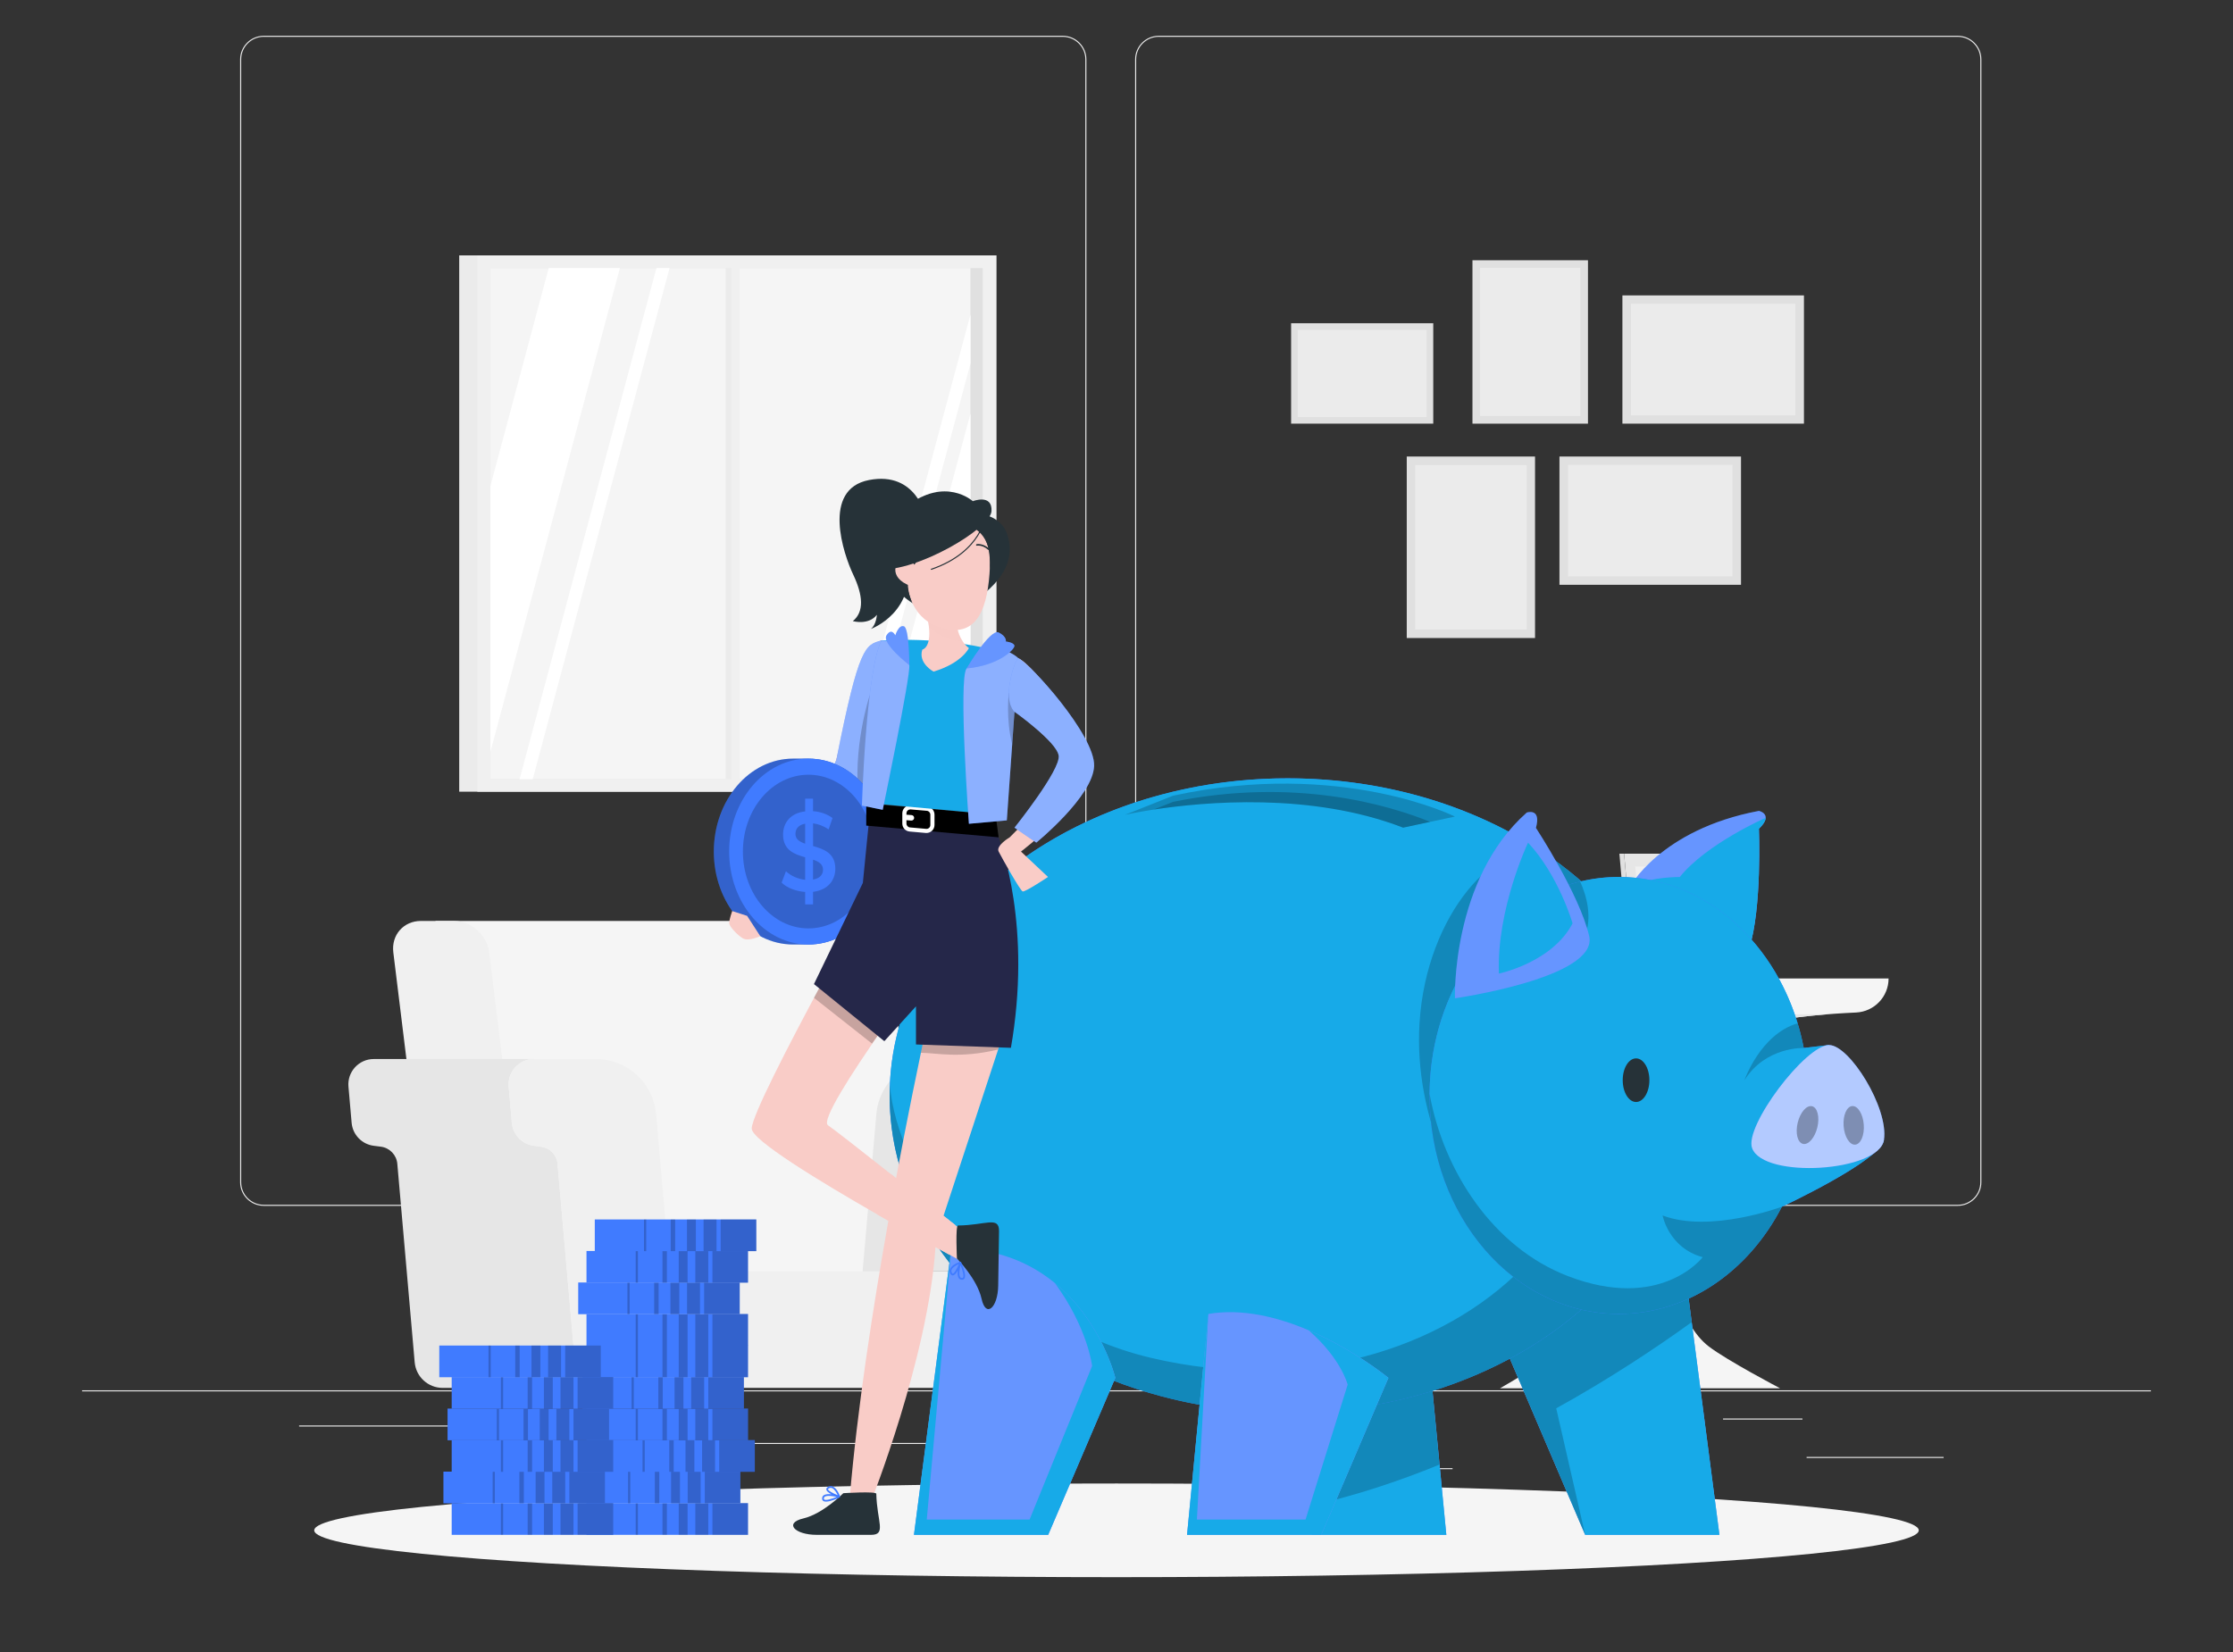 <?xml version="1.0" encoding="UTF-8"?> <!-- Generator: Adobe Illustrator 19.0.0, SVG Export Plug-In . SVG Version: 6.00 Build 0) --> <svg xmlns="http://www.w3.org/2000/svg" xmlns:xlink="http://www.w3.org/1999/xlink" version="1.1" x="0px" y="0px" viewBox="0 0 1000 740" style="enable-background:new 0 0 1000 740;" xml:space="preserve"><rect x="0" y="0" width="1000" height="740" fill="#333333" stroke="none"/> <g id="Background_Complete"> <g> <rect x="36.75" y="622.79" style="fill:#EBEBEB;" width="926.51" height="0.46"></rect> <rect x="809.04" y="652.62" style="fill:#EBEBEB;" width="61.38" height="0.46"></rect> <rect x="634.39" y="657.65" style="fill:#EBEBEB;" width="16.11" height="0.46"></rect> <rect x="771.63" y="635.41" style="fill:#EBEBEB;" width="35.56" height="0.46"></rect> <rect x="133.95" y="638.53" style="fill:#EBEBEB;" width="80.04" height="0.46"></rect> <rect x="230.49" y="638.53" style="fill:#EBEBEB;" width="11.74" height="0.46"></rect> <rect x="280.36" y="646.35" style="fill:#EBEBEB;" width="173.58" height="0.46"></rect> <path style="fill:#EBEBEB;" d="M475.94,540.15H118.12c-5.83,0-10.58-4.74-10.58-10.58V26.61c0-5.83,4.74-10.58,10.58-10.58h357.82 c5.83,0,10.58,4.74,10.58,10.58v502.97C486.51,535.41,481.77,540.15,475.94,540.15z M118.12,16.49c-5.58,0-10.11,4.54-10.11,10.11 v502.97c0,5.58,4.54,10.11,10.11,10.11h357.82c5.58,0,10.11-4.54,10.11-10.11V26.61c0-5.58-4.54-10.11-10.11-10.11H118.12z"></path> <path style="fill:#EBEBEB;" d="M876.74,540.15H518.92c-5.83,0-10.58-4.74-10.58-10.58V26.61c0-5.83,4.74-10.58,10.58-10.58h357.82 c5.83,0,10.58,4.74,10.58,10.58v502.97C887.32,535.41,882.57,540.15,876.74,540.15z M518.92,16.49c-5.58,0-10.11,4.54-10.11,10.11 v502.97c0,5.58,4.54,10.11,10.11,10.11h357.82c5.58,0,10.11-4.54,10.11-10.11V26.61c0-5.58-4.54-10.11-10.11-10.11H518.92z"></path> </g> <g> <g> <rect x="205.65" y="114.4" style="fill:#EBEBEB;" width="232.49" height="240.23"></rect> <rect x="213.77" y="114.4" style="fill:#F0F0F0;" width="232.49" height="240.23"></rect> <rect x="219.63" y="120.09" style="fill:#E0E0E0;" width="220.47" height="228.95"></rect> <rect x="219.63" y="120.09" style="fill:#F5F5F5;" width="214.96" height="228.95"></rect> <rect x="324.97" y="120.09" style="fill:#EBEBEB;" width="4.36" height="228.95"></rect> <polygon style="fill:#FFFFFF;" points="299.84,120.09 238.57,349.04 232.69,349.04 293.96,120.09 "></polygon> <rect x="327.47" y="116.56" style="fill:#F0F0F0;" width="3.74" height="236.87"></rect> <polygon style="fill:#FFFFFF;" points="277.6,120.09 219.63,336.76 219.63,217.66 245.73,120.09 "></polygon> <polygon style="fill:#FFFFFF;" points="434.6,140.87 434.6,162.84 384.76,349.04 378.88,349.04 "></polygon> <polygon style="fill:#FFFFFF;" points="434.6,185.24 434.6,304.34 422.64,349.04 390.77,349.04 "></polygon> </g> <g> <g> <path style="fill:#F5F5F5;" d="M623.14,438.3L623.14,438.3h222.62l0,0c0,8.17-6.43,14.88-14.6,15.25 c-23.92,1.08-60.73,4.86-72.4,18.1c-21.76,24.68-19.65,111.36,6.41,131.43c8.17,6.29,31.99,18.79,31.99,18.79H671.74 c0,0,22.26-12.75,29.99-18.79c25.91-20.24,26.67-106.87,4.81-131.43c-11.22-12.6-45.71-16.67-68.86-17.96 C629.52,453.24,623.14,446.48,623.14,438.3z"></path> <path style="fill:#E6E6E6;" d="M818.19,454.36c-22.61,1.81-49.71,6.28-59.42,17.29c-2.87,3.26-5.32,7.62-7.36,12.75h-37.39 c-2.1-5.13-4.58-9.5-7.48-12.75c-9.75-10.95-37.07-15.46-59.25-17.29H818.19z"></path> </g> <g> <polygon style="fill:#EBEBEB;" points="717.97,438.41 721,403.81 677.12,403.81 674.09,438.41 "></polygon> <polygon style="fill:#E0E0E0;" points="717.97,438.41 721,403.81 723.37,403.81 720.34,438.41 "></polygon> <polygon style="fill:#F0F0F0;" points="713.81,434.88 716.22,407.33 681.28,407.33 678.87,434.88 "></polygon> <polygon style="fill:#FAFAFA;" points="711.13,432.61 713.14,409.6 683.96,409.6 681.95,432.61 "></polygon> </g> <g> <g> <polygon style="fill:#E6E6E6;" points="732.21,438.3 776.29,438.3 771.4,382.4 727.32,382.4 "></polygon> <polygon style="fill:#E0E0E0;" points="732.21,438.3 730.1,438.3 725.21,382.4 727.32,382.4 "></polygon> <polygon style="fill:#F0F0F0;" points="736.21,432.6 771.3,432.6 767.41,388.1 732.31,388.1 "></polygon> <polygon style="fill:#FAFAFA;" points="738.77,428.94 768.09,428.94 764.84,391.76 735.52,391.76 "></polygon> </g> <path style="fill:#EBEBEB;" d="M753.58,408.49L753.58,408.49c-1.99,1.99-5.22,1.99-7.21,0l0,0c-1.99-1.99-1.99-5.22,0-7.21l0,0 c1.99-1.99,5.22-1.99,7.21,0l0,0C755.57,403.27,755.57,406.49,753.58,408.49z"></path> <path style="fill:#F0F0F0;" d="M751.42,414.73L751.42,414.73c1.46-1.46,3.82-1.46,5.28,0l0,0c2.35,2.35,0.69,6.37-2.64,6.37l0,0 C750.74,421.11,749.07,417.09,751.42,414.73z"></path> </g> </g> <g> <path style="fill:#F5F5F5;" d="M377.82,610.45h42.94l-22.57-183.83c-0.96-7.78-8.04-14.09-15.82-14.09h-14.75H195.02 l27.46,197.92H377.82z"></path> <path style="fill:#F0F0F0;" d="M241.65,610.45h-42.94l-22.57-183.83c-0.96-7.78,4.58-14.09,12.36-14.09h14.75 c7.78,0,14.86,6.31,15.82,14.09L241.65,610.45z"></path> <g> <path style="fill:#E6E6E6;" d="M257.46,610.23l-7.78-88.91c-0.35-3.97-3.42-7.16-7.37-7.67l-3.2-0.41 c-5.31-0.68-9.42-4.96-9.89-10.29l-1.42-16.21c-0.58-6.64,4.66-12.36,11.33-12.36h-71.75c-6.67,0-11.91,5.72-11.33,12.36 l1.42,16.21c0.47,5.33,4.58,9.61,9.89,10.29l3.2,0.41c3.95,0.5,7.02,3.7,7.37,7.67l7.78,88.91c0.57,6.48,6,11.46,12.5,11.46 h71.76C263.46,621.69,258.03,616.71,257.46,610.23z"></path> </g> <path style="fill:#E6E6E6;" d="M454.93,499.06c1.22-13.96,12.91-24.68,26.93-24.68h-34.72h-27.75 c-14.02,0-25.71,10.71-26.93,24.68l-6.17,70.48h62.47L454.93,499.06z"></path> <path style="fill:#F0F0F0;" d="M509.61,474.38h-27.75c-14.02,0-25.71,10.71-26.93,24.68l-6.17,70.48H299.98l-6.17-70.48 c-1.22-13.96-12.91-24.68-26.93-24.68h-27.75c-6.67,0-11.91,5.72-11.33,12.36l1.42,16.21c0.47,5.33,4.58,9.61,9.89,10.29 l3.2,0.41c3.95,0.5,7.02,3.7,7.37,7.67l7.78,88.91c0.57,6.48,6,11.46,12.5,11.46h208.81c6.51,0,11.94-4.97,12.5-11.46l7.78-88.91 c0.35-3.97,3.42-7.16,7.37-7.67l3.2-0.41c5.3-0.68,9.42-4.96,9.89-10.29l1.42-16.21C521.51,480.1,516.28,474.38,509.61,474.38z"></path> </g> <g> <g> <rect x="726.56" y="132.32" style="fill:#E0E0E0;" width="81.3" height="57.45"></rect> <rect x="730.39" y="136.07" style="fill:#EBEBEB;" width="73.65" height="49.96"></rect> </g> <g> <rect x="698.37" y="204.5" style="fill:#E0E0E0;" width="81.3" height="57.45"></rect> <rect x="702.19" y="208.25" style="fill:#EBEBEB;" width="73.65" height="49.96"></rect> </g> <g> <rect x="659.41" y="116.58" style="fill:#E0E0E0;" width="51.73" height="73.2"></rect> <rect x="662.78" y="120.02" style="fill:#EBEBEB;" width="44.98" height="66.32"></rect> </g> <g> <rect x="629.98" y="204.5" style="fill:#E0E0E0;" width="57.45" height="81.3"></rect> <rect x="633.73" y="208.32" style="fill:#EBEBEB;" width="49.96" height="73.65"></rect> </g> <g> <rect x="578.19" y="144.79" style="fill:#E0E0E0;" width="63.66" height="44.98"></rect> <rect x="581.19" y="147.73" style="fill:#EBEBEB;" width="57.67" height="39.12"></rect> </g> </g> </g> </g> <g id="Background_Simple" style="display:none;"> <g style="display:inline;"> <path style="fill:#407BFF;" d="M354.56,221.63c27.92-59.45,127.06-51.06,165.32-9.26c38.26,41.81,50.7,68.6,85.21,52.98 c34.51-15.62,78.52-11.44,81.04,38.16s-37.91,108.26-102.09,125.61c-64.18,17.35-64.16,78.76-149.1,66.37 c-46.31-6.76-47.37-56.86-40.83-98.3S322.18,290.57,354.56,221.63z"></path> <path style="opacity:0.9;fill:#FFFFFF;" d="M354.56,221.63c27.92-59.45,127.06-51.06,165.32-9.26 c38.26,41.81,50.7,68.6,85.21,52.98c34.51-15.62,78.52-11.44,81.04,38.16s-37.91,108.26-102.09,125.61 c-64.18,17.35-64.16,78.76-149.1,66.37c-46.31-6.76-47.37-56.86-40.83-98.3S322.18,290.57,354.56,221.63z"></path> </g> </g> <g id="Shadow_1_"> <ellipse id="_x3C_Path_x3E__359_" style="fill:#F5F5F5;" cx="500" cy="685.5" rx="359.28" ry="20.98"></ellipse> </g> <g id="Coins"> <g> <g> <rect x="262.65" y="673.32" style="fill:#407BFF;" width="72.33" height="14.2"></rect> <rect x="319.04" y="673.32" style="opacity:0.2;" width="15.94" height="14.2"></rect> <rect x="311.38" y="673.32" style="opacity:0.2;" width="5.81" height="14.2"></rect> <rect x="303.95" y="673.32" style="opacity:0.2;" width="3.97" height="14.2"></rect> <rect x="296.67" y="673.32" style="opacity:0.2;" width="1.99" height="14.2"></rect> <rect x="284.69" y="673.32" style="opacity:0.2;" width="0.99" height="14.2"></rect> </g> <g> <rect x="259.23" y="659.2" style="fill:#407BFF;" width="72.33" height="14.2"></rect> <rect x="315.62" y="659.2" style="opacity:0.2;" width="15.94" height="14.2"></rect> <rect x="307.96" y="659.2" style="opacity:0.2;" width="5.81" height="14.2"></rect> <rect x="300.53" y="659.2" style="opacity:0.2;" width="3.97" height="14.2"></rect> <rect x="293.25" y="659.2" style="opacity:0.2;" width="1.99" height="14.2"></rect> <rect x="281.27" y="659.2" style="opacity:0.2;" width="0.99" height="14.2"></rect> </g> <g> <rect x="265.7" y="645.08" style="fill:#407BFF;" width="72.33" height="14.2"></rect> <rect x="322.08" y="645.08" style="opacity:0.2;" width="15.94" height="14.2"></rect> <rect x="314.42" y="645.08" style="opacity:0.2;" width="5.81" height="14.2"></rect> <rect x="306.99" y="645.08" style="opacity:0.2;" width="3.97" height="14.2"></rect> <rect x="299.71" y="645.08" style="opacity:0.2;" width="1.99" height="14.2"></rect> <rect x="287.74" y="645.08" style="opacity:0.2;" width="0.99" height="14.2"></rect> </g> <g> <rect x="262.65" y="630.96" style="fill:#407BFF;" width="72.33" height="14.2"></rect> <rect x="319.04" y="630.96" style="opacity:0.2;" width="15.94" height="14.2"></rect> <rect x="311.38" y="630.96" style="opacity:0.2;" width="5.81" height="14.2"></rect> <rect x="303.95" y="630.96" style="opacity:0.2;" width="3.97" height="14.2"></rect> <rect x="296.67" y="630.96" style="opacity:0.2;" width="1.99" height="14.2"></rect> <rect x="284.69" y="630.96" style="opacity:0.2;" width="0.99" height="14.2"></rect> </g> <g> <rect x="260.8" y="616.84" style="fill:#407BFF;" width="72.33" height="14.2"></rect> <rect x="317.19" y="616.84" style="opacity:0.2;" width="15.94" height="14.2"></rect> <rect x="309.53" y="616.84" style="opacity:0.2;" width="5.81" height="14.2"></rect> <rect x="302.09" y="616.84" style="opacity:0.2;" width="3.97" height="14.2"></rect> <rect x="294.82" y="616.84" style="opacity:0.2;" width="1.99" height="14.2"></rect> <rect x="282.84" y="616.84" style="opacity:0.2;" width="0.99" height="14.2"></rect> </g> <g> <rect x="262.65" y="602.72" style="fill:#407BFF;" width="72.33" height="14.2"></rect> <rect x="319.04" y="602.72" style="opacity:0.2;" width="15.94" height="14.2"></rect> <rect x="311.38" y="602.72" style="opacity:0.2;" width="5.81" height="14.2"></rect> <rect x="303.95" y="602.72" style="opacity:0.2;" width="3.97" height="14.2"></rect> <rect x="296.67" y="602.72" style="opacity:0.2;" width="1.99" height="14.2"></rect> <rect x="284.69" y="602.72" style="opacity:0.2;" width="0.99" height="14.2"></rect> </g> <g> <rect x="262.65" y="588.6" style="fill:#407BFF;" width="72.33" height="14.2"></rect> <rect x="319.04" y="588.6" style="opacity:0.2;" width="15.94" height="14.2"></rect> <rect x="311.38" y="588.6" style="opacity:0.2;" width="5.81" height="14.2"></rect> <rect x="303.95" y="588.6" style="opacity:0.2;" width="3.97" height="14.2"></rect> <rect x="296.67" y="588.6" style="opacity:0.2;" width="1.99" height="14.2"></rect> <rect x="284.69" y="588.6" style="opacity:0.2;" width="0.99" height="14.2"></rect> </g> <g> <rect x="258.94" y="574.48" style="fill:#407BFF;" width="72.33" height="14.2"></rect> <rect x="315.33" y="574.48" style="opacity:0.2;" width="15.94" height="14.2"></rect> <rect x="307.67" y="574.48" style="opacity:0.2;" width="5.81" height="14.2"></rect> <rect x="300.24" y="574.48" style="opacity:0.2;" width="3.97" height="14.2"></rect> <rect x="292.96" y="574.48" style="opacity:0.2;" width="1.99" height="14.2"></rect> <rect x="280.98" y="574.48" style="opacity:0.2;" width="0.99" height="14.2"></rect> </g> <g> <rect x="262.65" y="560.36" style="fill:#407BFF;" width="72.33" height="14.2"></rect> <rect x="319.04" y="560.36" style="opacity:0.2;" width="15.94" height="14.2"></rect> <rect x="311.38" y="560.36" style="opacity:0.2;" width="5.81" height="14.2"></rect> <rect x="303.95" y="560.36" style="opacity:0.2;" width="3.97" height="14.2"></rect> <rect x="296.67" y="560.36" style="opacity:0.2;" width="1.99" height="14.2"></rect> <rect x="284.69" y="560.36" style="opacity:0.2;" width="0.99" height="14.2"></rect> </g> <g> <rect x="266.36" y="546.24" style="fill:#407BFF;" width="72.33" height="14.2"></rect> <rect x="322.74" y="546.24" style="opacity:0.2;" width="15.94" height="14.2"></rect> <rect x="315.08" y="546.24" style="opacity:0.2;" width="5.81" height="14.2"></rect> <rect x="307.65" y="546.24" style="opacity:0.2;" width="3.97" height="14.2"></rect> <rect x="300.37" y="546.24" style="opacity:0.2;" width="1.99" height="14.2"></rect> <rect x="288.4" y="546.24" style="opacity:0.2;" width="0.99" height="14.2"></rect> </g> </g> <g> <g> <rect x="202.28" y="673.32" style="fill:#407BFF;" width="72.33" height="14.2"></rect> <rect x="258.67" y="673.32" style="opacity:0.2;" width="15.94" height="14.2"></rect> <rect x="251.01" y="673.32" style="opacity:0.2;" width="5.81" height="14.2"></rect> <rect x="243.58" y="673.32" style="opacity:0.2;" width="3.97" height="14.2"></rect> <rect x="236.3" y="673.32" style="opacity:0.2;" width="1.99" height="14.2"></rect> <rect x="224.32" y="673.32" style="opacity:0.2;" width="0.99" height="14.2"></rect> </g> <g> <rect x="198.58" y="659.2" style="fill:#407BFF;" width="72.33" height="14.2"></rect> <rect x="254.97" y="659.2" style="opacity:0.2;" width="15.94" height="14.2"></rect> <rect x="247.31" y="659.2" style="opacity:0.2;" width="5.81" height="14.2"></rect> <rect x="239.87" y="659.2" style="opacity:0.2;" width="3.97" height="14.2"></rect> <rect x="232.6" y="659.2" style="opacity:0.2;" width="1.99" height="14.2"></rect> <rect x="220.62" y="659.2" style="opacity:0.2;" width="0.99" height="14.2"></rect> </g> <g> <rect x="202.28" y="645.08" style="fill:#407BFF;" width="72.33" height="14.2"></rect> <rect x="258.67" y="645.08" style="opacity:0.2;" width="15.94" height="14.2"></rect> <rect x="251.01" y="645.08" style="opacity:0.2;" width="5.81" height="14.2"></rect> <rect x="243.58" y="645.08" style="opacity:0.2;" width="3.97" height="14.2"></rect> <rect x="236.3" y="645.08" style="opacity:0.2;" width="1.99" height="14.2"></rect> <rect x="224.32" y="645.08" style="opacity:0.2;" width="0.99" height="14.2"></rect> </g> <g> <rect x="200.43" y="630.96" style="fill:#407BFF;" width="72.33" height="14.2"></rect> <rect x="256.82" y="630.96" style="opacity:0.2;" width="15.94" height="14.2"></rect> <rect x="249.16" y="630.96" style="opacity:0.2;" width="5.81" height="14.2"></rect> <rect x="241.73" y="630.96" style="opacity:0.2;" width="3.97" height="14.2"></rect> <rect x="234.45" y="630.96" style="opacity:0.2;" width="1.99" height="14.2"></rect> <rect x="222.47" y="630.96" style="opacity:0.2;" width="0.99" height="14.2"></rect> </g> <g> <rect x="202.28" y="616.84" style="fill:#407BFF;" width="72.33" height="14.2"></rect> <rect x="258.67" y="616.84" style="opacity:0.2;" width="15.94" height="14.2"></rect> <rect x="251.01" y="616.84" style="opacity:0.2;" width="5.81" height="14.2"></rect> <rect x="243.58" y="616.84" style="opacity:0.2;" width="3.97" height="14.2"></rect> <rect x="236.3" y="616.84" style="opacity:0.2;" width="1.99" height="14.2"></rect> <rect x="224.32" y="616.84" style="opacity:0.2;" width="0.99" height="14.2"></rect> </g> <g> <rect x="196.72" y="602.72" style="fill:#407BFF;" width="72.33" height="14.2"></rect> <rect x="253.11" y="602.72" style="opacity:0.2;" width="15.94" height="14.2"></rect> <rect x="245.45" y="602.72" style="opacity:0.2;" width="5.81" height="14.2"></rect> <rect x="238.02" y="602.72" style="opacity:0.2;" width="3.97" height="14.2"></rect> <rect x="230.74" y="602.72" style="opacity:0.2;" width="1.99" height="14.2"></rect> <rect x="218.77" y="602.72" style="opacity:0.2;" width="0.99" height="14.2"></rect> </g> </g> </g> <g id="Piggy_bank"> <g> <g> <path style="fill:#407BFF;" d="M638.18,588.56l9.53,98.96H587.6l-30.06-70.32C557.55,617.2,600.06,582.08,638.18,588.56z"></path> <path style="fill:#407BFF;" d="M753.27,559.12l16.74,128.4H709.9l-36.01-84.25C673.89,603.28,693.9,558.66,753.27,559.12z"></path> <path style="opacity:0.2;fill:#FFFFFF;" d="M638.18,588.56l9.53,98.96H587.6l-30.06-70.32 C557.55,617.2,600.06,582.08,638.18,588.56z"></path> <path style="opacity:0.2;fill:#FFFFFF;" d="M753.27,559.12l16.74,128.4H709.9l-36.01-84.25 C673.89,603.28,693.9,558.66,753.27,559.12z"></path> <path style="fill:#17AAE8;" d="M647.7,687.52h-60.11l-30.06-70.32c0,0,42.53-35.11,80.64-28.63l6.49,67.47L647.7,687.52z"></path> <path style="fill:#17AAE8;" d="M770,687.52h-60.11l-36-84.24c0,0,20.01-44.62,79.38-44.16l4.32,33.13L770,687.52z"></path> <path style="opacity:0.2;" d="M644.67,656.04c-18.47,7.56-37.91,13.99-57.78,18.44l0.7,13.05l-30.06-70.32 c0,0,42.53-35.11,80.64-28.63L644.67,656.04z"></path> <path style="opacity:0.2;" d="M696.92,630.85l12.97,56.67l-36-84.24c0,0,20.01-44.62,79.38-44.16l4.32,33.13 C741.74,603.69,720.97,617.53,696.92,630.85z"></path> </g> <g> <ellipse style="fill:#407BFF;" cx="576.67" cy="490.7" rx="178.27" ry="142.06"></ellipse> <path style="fill:#17AAE8;" d="M754.94,490.69c0,3.52-0.17,7.02-0.48,10.49c-2.97,32.32-19.49,61.65-45.07,84.37 c-32.63,28.98-80.01,47.21-132.73,47.21c-98.45,0-178.26-63.61-178.26-142.07c0-1.56,0.04-3.09,0.11-4.63 c3.06-76.31,81.64-137.42,178.15-137.42c44.23,0,84.68,12.82,115.83,34.06C730.72,408.77,754.94,447.48,754.94,490.69z"></path> <path style="opacity:0.2;" d="M721.2,573.83c0.89-0.98,1.77-1.97,2.63-2.97c0.63-0.74,1.25-1.48,1.87-2.22 c0.8-0.97,1.59-1.95,2.36-2.94c0.61-0.78,1.22-1.56,1.81-2.35c0.74-0.99,1.45-1.99,2.16-2.99c0.57-0.8,1.14-1.6,1.69-2.41 c0.71-1.05,1.39-2.12,2.06-3.19c0.5-0.78,1.01-1.55,1.49-2.34c0.98-1.62,1.92-3.26,2.82-4.91c0.5-0.92,0.98-1.86,1.46-2.79 c0.6-1.16,1.21-2.32,1.77-3.5c0.43-0.9,0.82-1.82,1.23-2.73c0.47-1.05,0.95-2.11,1.39-3.17c0.39-0.95,0.76-1.9,1.13-2.86 c0.41-1.06,0.81-2.11,1.18-3.18c0.34-0.96,0.66-1.93,0.98-2.9c0.35-1.09,0.69-2.19,1.01-3.29c0.28-0.96,0.56-1.92,0.81-2.88 c0.31-1.16,0.59-2.32,0.86-3.49c0.21-0.92,0.43-1.84,0.63-2.76c0.27-1.32,0.5-2.65,0.73-3.98c0.13-0.79,0.29-1.57,0.41-2.36 c0.32-2.13,0.59-4.27,0.78-6.43c0.31-3.47,0.48-6.97,0.48-10.49c0-43.21-24.22-81.92-62.45-107.99 c-21.3-8.36-53.79,26.3-56.79,75.68c-2.54,41.85,16.96,84.46,45.85,109.81c-35.38,35.78-97.58,56.2-166.07,40.05 c-72.66-17.14-113.92-83.66-116.96-122.17c-0.07,1.54-0.11,3.08-0.11,4.63c0,78.46,79.81,142.07,178.26,142.07 c52.72,0,100.08-18.24,132.72-47.22c0,0,0.01,0,0.01,0.01c0.08-0.07,0.15-0.14,0.23-0.21c0.29-0.26,0.56-0.53,0.85-0.78 c1.41-1.27,2.79-2.56,4.14-3.87c0.57-0.55,1.12-1.12,1.68-1.68c1.03-1.04,2.06-2.08,3.06-3.14 C719.97,575.19,720.59,574.51,721.2,573.83z"></path> <path style="opacity:0.2;" d="M651.56,365.78l-11.1,2.37l-12.1,2.59c-41.3-15.97-89.22-11.54-111.7-8.1 c-7.54,1.17-12.23,2.21-12.84,2.35l21.55-8.58C600.64,340.17,651.56,365.78,651.56,365.78z"></path> <path style="opacity:0.2;" d="M640.46,368.15l-12.1,2.59c-41.3-15.97-89.22-11.54-111.7-8.1l8.75-3.48 C579.75,348.14,621.43,360.42,640.46,368.15z"></path> </g> <g> <g> <path style="fill:#407BFF;" d="M729.53,397.85c0,0,13.68-26.25,58.16-34.63c0,0,6.84,1.44,0,8.01c0,0,1.47,35.51-4.4,53.79 C777.42,443.3,729.53,397.85,729.53,397.85z"></path> <path style="opacity:0.2;fill:#FFFFFF;" d="M787.68,371.23c0,0,1.46,35.52-4.39,53.79c-0.24,0.72-0.54,1.35-0.91,1.89 c-1.35,1.98-3.54,2.67-6.28,2.39c0.8-1.09,1.52-2.56,2.17-4.43c0.26-0.74,0.52-1.58,0.74-2.46c7.34-28.2-2.56-42.32-2.56-42.32 l4.76-5.74c-26.28,8.84-32.26,34.13-32.26,34.13s0.15,0.28,0.43,0.78c0.95,1.67,3.41,5.89,6.56,10.27 c-13.32-9.25-26.41-21.66-26.41-21.66s13.68-26.26,58.15-34.63c0,0,3.13,0.65,3.04,3.11 C790.66,367.5,789.89,369.11,787.68,371.23z"></path> <path style="fill:#17AAE8;" d="M787.68,371.23c0,0,1.46,35.52-4.39,53.79c-0.24,0.72-0.54,1.35-0.91,1.89 c-1.3-0.63-2.67-1.32-4.11-2.04c-8.78-4.43-19.98-10.28-28.89-15.62c-9.3-5.58-15.08-12.95-15.08-12.95 c4.36-3.46,17.96-3.46,17.96-3.46c12.1-15.01,38.47-26.5,38.47-26.5C790.66,367.5,789.89,369.11,787.68,371.23z"></path> </g> <g> <path style="fill:#407BFF;" d="M819.12,468.12l-11.37,1.32c-8.41-43.82-42.26-76.6-82.76-76.6c-46.83,0-84.79,43.82-84.79,97.86 c0,54.05,37.96,97.86,84.79,97.86c31.05,0,58.18-19.27,72.95-48c0,0,0.01,0,0.01,0s44.06-20.54,45.73-29.93L819.12,468.12z"></path> <path style="fill:#17AAE8;" d="M843.68,510.63c-1.67,9.39-45.73,29.93-45.73,29.93v0.02c-14.79,28.72-41.92,47.99-72.95,47.99 c-46.84,0-84.79-43.82-84.79-97.88v-0.65c0.17-29.33,11.53-55.61,29.39-73.44c10.67-10.65,23.7-18.27,38.04-21.72 c5.6-1.35,11.41-2.06,17.36-2.06c37.01,0,68.47,27.39,80.03,65.54c1.09,3.59,2,7.28,2.72,11.06l11.38-1.32L843.68,510.63z"></path> <path style="opacity:0.2;" d="M709.74,419.79c-5.08,13.75-30.74,1.76-40.15-3.19c10.67-10.65,23.7-18.27,38.04-21.72 C710.63,401.5,713.08,410.75,709.74,419.79z"></path> <path style="opacity:0.2;" d="M807.75,469.44c0,0-17.01-0.72-26.54,14.42c0,0,7.15-20.61,23.81-25.48 C806.12,461.97,807.03,465.66,807.75,469.44z"></path> <path style="opacity:0.2;" d="M797.95,540.56v0.02c-14.79,28.72-41.92,47.99-72.95,47.99c-46.84,0-84.79-43.82-84.79-97.88 v-0.65c6.3,34.8,28.61,68.73,61.83,81.53c41.79,16.14,60.48-8.43,60.48-8.43c-15.25-4.13-17.96-18.68-17.96-18.68 C765.82,552.53,797.95,540.56,797.95,540.56z"></path> </g> <g> <path style="fill:#407BFF;" d="M819.12,468.12c9.16,0,26.76,28.21,24.56,42.52c-2.2,14.31-53.88,17.59-59.04,3.67 C781.03,504.59,808.49,468.12,819.12,468.12z"></path> <path style="opacity:0.6;fill:#FFFFFF;" d="M819.12,468.12c9.16,0,26.76,28.21,24.56,42.52c-2.2,14.31-53.88,17.59-59.04,3.67 C781.03,504.59,808.49,468.12,819.12,468.12z"></path> <ellipse transform="matrix(0.972 0.235 -0.235 0.972 141.355 -176.263)" style="opacity:0.3;" cx="809.24" cy="504.17" rx="4.52" ry="8.67"></ellipse> <ellipse transform="matrix(-0.997 0.076 -0.076 -0.997 1696.165 943.154)" style="opacity:0.3;" cx="830.24" cy="503.67" rx="4.52" ry="8.67"></ellipse> </g> <ellipse style="fill:#263238;" cx="732.67" cy="483.86" rx="5.97" ry="9.77"></ellipse> <g> <g> <path style="fill:#407BFF;" d="M651.57,447.17c0,0-1.71-53.18,32.16-83.2c0,0,6.61-2.28,4.11,6.88c0,0,19.49,29.73,23.83,48.42 C716.02,437.97,651.57,447.17,651.57,447.17z"></path> <path style="opacity:0.2;fill:#FFFFFF;" d="M651.57,447.17c0,0-1.71-53.18,32.16-83.2c0,0,6.61-2.28,4.11,6.88 c0,0,19.49,29.73,23.83,48.42C716.02,437.97,651.57,447.17,651.57,447.17z"></path> </g> <path style="fill:#17AAE8;" d="M684.3,377.45c0,0-14.15,29.82-13.05,58.65c0,0,23.82-4.9,32.99-22.49 C704.24,413.61,698.09,392.24,684.3,377.45z"></path> </g> </g> <g> <path style="fill:#407BFF;" d="M541.13,588.56l-9.53,98.96h60.11l30.06-70.32C621.77,617.2,579.25,582.08,541.13,588.56z"></path> <path style="fill:#407BFF;" d="M426.04,559.12l-16.74,128.4h60.11l30.06-70.32C499.47,617.2,485.42,558.66,426.04,559.12z"></path> <path style="opacity:0.2;fill:#FFFFFF;" d="M621.76,617.2l-30.06,70.32h-60.11l9.54-98.95c15.29-2.59,31.26,1.48,44.94,7.32 C606.49,604.6,621.76,617.2,621.76,617.2z"></path> <path style="opacity:0.2;fill:#FFFFFF;" d="M499.46,617.2l-30.06,70.32h-60.11l16.75-128.4c20.38-0.17,35.41,6.63,46.38,15.62 C493.4,591.96,499.46,617.2,499.46,617.2z"></path> <path style="fill:#17AAE8;" d="M499.46,617.2l-30.06,70.32h-60.11l16.75-128.4l-11.01,121.54h46.05l28-68.77 c0,0-1.87-16.88-16.66-37.15C493.4,591.96,499.46,617.2,499.46,617.2z"></path> <path style="fill:#17AAE8;" d="M621.76,617.2l-30.06,70.32h-60.11l9.54-98.95l-5.13,92.1h48.66l18.86-60.43 c0,0-2.8-11.53-17.46-24.35C606.49,604.6,621.76,617.2,621.76,617.2z"></path> </g> </g> </g> <g id="Character"> <g> <g> <path style="fill:#E4897B;" d="M394.72,286.89c-11.89,3.56-16.65,47.36-23.62,64.13c-6.96,16.77-21.26,49.96-21.26,49.96 l5.5,5.79c0,0,24.56-40.81,27.86-46.86c3.3-6.05,17.74-51.87,17.74-51.87L394.72,286.89z"></path> <path style="fill:#407BFF;" d="M394.72,286.89c-7.12,1.98-10.03,2.09-20.18,53.46l-22.13,50.9l10.51,6.6 c0,0,22.64-39.28,27.82-49.21c5.17-9.93,11.23-49.21,11.23-49.21L394.72,286.89z"></path> <path style="opacity:0.4;fill:#FFFFFF;" d="M401.96,299.44c0,0-2.15,13.99-4.98,27.37c-1.93,9.04-4.17,17.83-6.24,21.83 c-1.2,2.32-3.35,6.21-5.95,10.84c-1.41,2.52-2.97,5.26-4.56,8.08c-8.02,14.19-17.31,30.3-17.31,30.3l-10.51-6.62l22.12-50.9 c10.15-51.35,13.06-51.48,20.18-53.44L401.96,299.44z"></path> <path style="opacity:0.2;enable-background:new ;" d="M396.97,326.81c-1.93,9.04-4.17,17.83-6.24,21.83 c-1.2,2.32-3.35,6.21-5.95,10.84c-3.32-24.05,4.67-47.9,4.67-47.9C392.65,314.21,395.16,319.81,396.97,326.81z"></path> </g> <g> <g> <path style="fill:#407BFF;" d="M362.06,339.82c-0.53,0-6.34,0-6.87,0c-19.62,0-35.52,18.64-35.52,41.63 c0,22.99,15.9,41.63,35.52,41.63c0.53,0,6.34,0,6.87,0c19.62,0,35.52-18.64,35.52-41.63 C397.58,358.46,381.67,339.82,362.06,339.82z"></path> <path style="opacity:0.2;enable-background:new ;" d="M362.06,339.82c-0.53,0-6.34,0-6.87,0 c-19.62,0-35.52,18.64-35.52,41.63c0,22.99,15.9,41.63,35.52,41.63c0.53,0,6.34,0,6.87,0c19.62,0,35.52-18.64,35.52-41.63 C397.58,358.46,381.67,339.82,362.06,339.82z"></path> </g> <ellipse style="fill:#407BFF;" cx="362.06" cy="381.45" rx="35.52" ry="41.63"></ellipse> <ellipse style="opacity:0.2;enable-background:new ;" cx="362.06" cy="381.45" rx="29.37" ry="34.42"></ellipse> <g> <path style="fill:#407BFF;" d="M364.1,399.49v5.64h-3.53v-5.59c-4.21-0.3-8.3-1.91-10.53-4.18l1.93-5.09 c2.11,2.02,5.33,3.48,8.6,3.83v-10.08c-4.77-1.36-9.89-3.17-9.89-10.18c0-5.14,3.18-9.62,9.89-10.38v-5.69h3.53v5.59 c3.18,0.2,6.4,1.31,8.73,3.07l-1.76,5.09c-2.28-1.56-4.69-2.42-6.96-2.72v10.18c4.77,1.36,9.97,3.13,9.97,10.13 C374.07,394.25,370.85,398.68,364.1,399.49z M360.57,377.93v-8.97c-3.05,0.56-4.34,2.37-4.34,4.59 C356.23,375.96,358.08,377.07,360.57,377.93z M368.57,389.57c0-2.47-1.89-3.63-4.47-4.49V394 C367.24,393.44,368.57,391.73,368.57,389.57z"></path> </g> </g> <path style="fill:#F9CCC7;" d="M440.16,558.6l-4.71,9.01c0,0-4.04-2.15-10.47-5.67c-1.83-1-3.87-2.11-6.06-3.34 c-6.08-3.34-13.38-7.39-21.09-11.77c-1.67-0.96-3.35-1.93-5.04-2.89c-26.74-15.32-56.15-33.35-56.15-38.41 c0-5.56,17.23-38.73,31.02-64.37c9.21-17.12,16.88-30.91,16.88-30.91l32.74,20.05c0,0-11.16,14.92-22.59,31.33 c-13.32,19.14-27.02,40.32-23.89,42.43c2.39,1.59,14.56,11.12,28.04,21.77c0.82,0.63,1.63,1.28,2.45,1.93 c7.26,5.74,14.77,11.69,21.24,16.84c1.83,1.45,3.6,2.84,5.23,4.13C435.12,554.59,440.16,558.6,440.16,558.6z"></path> <path style="opacity:0.2;enable-background:new ;" d="M417.3,430.29c0,0-15.36,20.75-26.8,37.17l-25.99-20.51 c9.21-17.12,20.05-36.71,20.05-36.71L417.3,430.29z"></path> <path style="fill:#F9CCC7;" d="M427.77,548.74l-2.78,13.19c-8.04-4.39-19.83-10.9-32.19-17.99c2.09-6.37,4.5-13.55,6.06-18.1 C408.92,533.77,419.73,542.35,427.77,548.74z"></path> <path style="fill:#F9CCC7;" d="M454.6,446.95l-6.3,19.23l-1.3,3.95l-9.62,29.28l-1.09,3.35l-6.36,19.33l-7.39,22.51l-3.41,10.4 c-0.06,1.19-0.11,2.39-0.2,3.59c-3.24,49.72-29.13,114.72-29.13,114.72l-9.25-2.52c3.28-39.06,10.3-84.57,17.29-123.97 c1.17-6.54,2.32-12.92,3.46-19.07c0.65-3.45,1.28-6.84,1.91-10.14c1.33-6.99,2.59-13.6,3.84-19.75c0.59-2.93,1.15-5.73,1.69-8.45 c1.35-6.71,2.58-12.69,3.67-17.83c1.06-5.11,1.95-9.38,2.65-12.62c1.02-4.74,1.59-7.38,1.59-7.38L454.6,446.95z"></path> <g> <path style="fill:#263238;" d="M429.02,548.95c-1.2,0.01-0.48,14.77-0.48,14.77s9.09,9.21,11.03,18.05c1.94,8.84,7.3,4,7.45-5.85 c0.15-9.85,0.26-17.36,0.37-24.36C447.49,544.56,441.47,548.85,429.02,548.95z"></path> <g> <path style="fill:#407BFF;" d="M431.82,572.83c-0.24,0.28-0.71,0.57-1.58,0.33c-0.42-0.11-0.75-0.38-0.99-0.8 c-0.44-0.79-0.45-2.07-0.31-3.31c-0.66,1.19-1.45,2.23-2.23,2.26c-0.5,0.02-0.92-0.31-1.23-0.99c-0.29-0.64-0.3-1.28-0.02-1.91 c0.86-1.99,4.32-3.17,4.47-3.22c0.1-0.03,0.21-0.02,0.3,0.02c0.03,0.02,0.06,0.03,0.08,0.05v0l0,0c0.04,0.04,0.08,0.08,0.1,0.13 c0.36,0.78,1.81,4.08,1.78,6.14C432.19,572.07,432.08,572.52,431.82,572.83z M429.94,571.98c0.13,0.23,0.29,0.37,0.51,0.43 c0.58,0.16,0.73-0.03,0.78-0.09c0.58-0.69-0.19-3.4-1.08-5.59C429.76,568.39,429.35,570.91,429.94,571.98z M426.2,569.99 c0.09,0.2,0.28,0.54,0.48,0.53c0.66-0.03,1.84-2.12,2.71-4.29c-1.12,0.49-2.74,1.4-3.21,2.48c-0.09,0.2-0.13,0.4-0.13,0.6 C426.05,569.54,426.1,569.76,426.2,569.99z"></path> </g> </g> <g> <path style="fill:#263238;" d="M392.43,669.12c-0.03-1.2-14.77-0.26-14.77-0.26s-9.07,9.23-17.88,11.3 c-8.81,2.07-3.89,7.36,5.96,7.36c9.85,0,17.37,0,24.36,0C397.1,687.52,392.72,681.56,392.43,669.12z"></path> <g> <path style="fill:#407BFF;" d="M368.6,672.28c-0.29-0.23-0.58-0.7-0.36-1.57c0.11-0.42,0.37-0.76,0.79-1 c0.78-0.45,2.06-0.48,3.31-0.36c-1.2-0.64-2.25-1.42-2.29-2.19c-0.03-0.5,0.3-0.92,0.97-1.24c0.63-0.3,1.27-0.32,1.91-0.05 c2,0.83,3.24,4.27,3.29,4.42c0.04,0.1,0.03,0.21-0.02,0.3c-0.01,0.03-0.03,0.06-0.05,0.08h0l0,0c-0.03,0.04-0.08,0.08-0.13,0.1 c-0.78,0.37-4.05,1.87-6.11,1.87C369.36,672.64,368.91,672.53,368.6,672.28z M369.42,670.39c-0.23,0.13-0.37,0.3-0.42,0.52 c-0.15,0.58,0.04,0.73,0.1,0.78c0.7,0.57,3.4-0.24,5.57-1.16C373.01,670.15,370.48,669.78,369.42,670.39z M371.35,666.62 c-0.2,0.09-0.54,0.29-0.53,0.49c0.04,0.66,2.15,1.81,4.33,2.64c-0.51-1.11-1.44-2.72-2.53-3.17c-0.2-0.08-0.4-0.13-0.6-0.13 C371.8,666.46,371.57,666.51,371.35,666.62z"></path> </g> </g> <path style="opacity:0.7;fill:#FFFFFF;enable-background:new ;" d="M402.97,457.61l-2.13,2l-31.83-21.59l4.02-9.82 c0.07,3.39,0.43,7.65,1.5,10.19C376.27,442.51,397.36,454.48,402.97,457.61z"></path> <path style="opacity:0.2;enable-background:new ;" d="M454.6,446.95l-7.6,23.18c-17.4,4.13-27.35,1.52-34.6,1.46 c1.06-5.11,1.95-9.38,2.65-12.62c1.02-4.74,1.59-7.38,1.59-7.38L454.6,446.95z"></path> <path style="fill:#252749;" d="M454.14,459.98c-0.39,3.06-0.87,6.19-1.43,9.38l-42.51-1.5v-17.07l-14.17,15.6l-31.52-25.58 l21.9-45.32l2.82-28.56l57.2,6.08C446.43,373.02,461.1,407.3,454.14,459.98z"></path> <g> <polygon points="445.85,364.91 387.93,359.91 387.93,369.83 447.22,375.07 "></polygon> <g> <path style="fill:#FFFFFF;" d="M404.08,364.29v4.61c0,1.88,1.41,3.41,3.28,3.58l7.23,0.64c0.1,0.01,0.21,0.01,0.31,0.01 c0.89,0,1.77-0.34,2.43-0.94c0.74-0.68,1.17-1.64,1.17-2.65v-4.62c0-1.88-1.41-3.42-3.29-3.58l-7.23-0.62 c-1.01-0.09-2,0.26-2.74,0.93C404.51,362.33,404.08,363.29,404.08,364.29z M405.93,368.9v-1.52c0.03,0.01,0.06,0.02,0.1,0.03 l2.03,0.16c0.67,0.05,1.27-0.46,1.32-1.13c0.05-0.67-0.46-1.27-1.13-1.32l-2.03-0.16c-0.1-0.01-0.19,0.02-0.28,0.04v-0.7 c0-0.49,0.2-0.95,0.56-1.28c0.33-0.3,0.74-0.46,1.17-0.46c0.05,0,0.1,0,0.15,0.01l7.23,0.62c0.91,0.08,1.59,0.83,1.59,1.74v4.62 c0,0.49-0.2,0.95-0.56,1.28c-0.36,0.33-0.83,0.5-1.33,0.45l-7.23-0.64C406.62,370.55,405.93,369.81,405.93,368.9z"></path> </g> </g> <path style="fill:#17AAE8;" d="M394.72,286.89c0,0,35.51-2.67,61.29,7.96l-10.16,70.06l-54.95-5 C390.9,359.91,389.44,307.72,394.72,286.89z"></path> <g> <path style="fill:#F9CCC7;" d="M433.9,290.31c0,0-3.11,6.73-15.84,10.53c0,0-7.02-3.74-5.02-9.86c0,0,4.06-0.7,2.93-10.41 c-0.04-0.26-0.07-0.54-0.11-0.83c-0.3-2.04-0.78-4.41-1.54-7.21l15.18-5.58c0,0-3.82,12.4,1.67,20.4 C431.88,288.43,432.79,289.43,433.9,290.31z"></path> <path style="opacity:0.2;fill:#F9CCC7;enable-background:new ;" d="M431.16,287.34c-7.32-0.44-12.14-3.58-15.2-6.78 c-0.04-0.26-0.07-0.54-0.11-0.83c-0.3-2.04-0.78-4.41-1.54-7.21l15.18-5.58C429.49,266.94,425.68,279.34,431.16,287.34z"></path> </g> <g> <path style="fill:#263238;" d="M414.64,231.61c0,0-4.14-20.72-25.48-16.58c-21.34,4.14-11.4,33.27-7.04,42.43 c4.35,9.16,4.97,16.62-0.21,20.76c0,0,7.04,2.02,10.77-2.83c0,0-0.21,4.48-2.69,6.35c0,0,21.45-7.67,16.01-32.74 C400.55,223.94,414.64,231.61,414.64,231.61z"></path> <path style="fill:#263238;" d="M437.45,229.95c0,0,10.76,0.41,13.66,9.53c2.9,9.12,0.61,19.3-15.45,30.18 c-16.06,10.88-29.51,0.19-35.73-7.23c-6.22-7.42-3.11-32.53,14.71-35.51C432.46,223.94,437.45,229.95,437.45,229.95z"></path> <path style="fill:#F9CCC7;" d="M427.16,232.91c13.66,1.97,17,9.92,15.97,24.15c-1.29,17.77-7,29.71-23.54,23.49 C397.14,272.08,404.48,229.63,427.16,232.91z"></path> <path style="fill:none;stroke:#263238;stroke-width:0.708;stroke-linecap:round;stroke-linejoin:round;stroke-miterlimit:10;" d=" M427.44,243.23c0,0-3.77-1.05-6.22,1.21"></path> <path style="fill:none;stroke:#263238;stroke-width:0.708;stroke-linecap:round;stroke-linejoin:round;stroke-miterlimit:10;" d=" M437.45,244.09c0,0,2.54-0.54,5.28,1.91"></path> <path style="fill:#263238;" d="M408.91,253.77c0,0,8.01-10.3,8.29-19.11c0,0,28.67-7.15,26.04,20.52c0,0,6.17-24.02-17.24-27.95 c-23.37-3.93-28.27,30.44-17.62,42.43C408.38,269.66,403.94,260.22,408.91,253.77z"></path> <path style="fill:#F9CCC7;" d="M410.72,256.98c0.23-2.21-1.51-6.26-5.66-6.41c-4.3-0.15-7.57,8.25,2.66,11.86 C409.18,262.95,410.25,261.6,410.72,256.98z"></path> <path style="fill:#263238;" d="M435.66,224.51c0,0,8.76-3.46,8.37,4.41c-0.38,7.87-33.53,27.33-50.32,26.1 c0,0,4.56-1.19,6.01-3.18c0,0-7.73-13.99,6.12-24.91C423.29,213.17,435.66,224.51,435.66,224.51z"></path> <path style="fill:none;stroke:#263238;stroke-width:0.488;stroke-linecap:round;stroke-linejoin:round;stroke-miterlimit:10;" d=" M441.37,230.67c0,0-1.34,16.45-24.29,24.34"></path> </g> <path style="fill:#F9CCC7;" d="M456.01,294.85c7.09,2.93,32.75,36.83,32.38,49.93c-0.37,13.11-31.16,36.67-31.16,36.67l12.1,11.38 c0,0-10.26,6.85-11.36,6.48c-1.1-0.37-9.4-15.19-10.75-17.86c-1.35-2.67,4.96-6.38,4.96-6.38s25.58-25.2,25.95-31.82 c0.37-6.62-25.95-26.78-25.95-26.78L456.01,294.85z"></path> <g> <path style="fill:#407BFF;" d="M407.21,297.9c0.67,4.64-11.9,64.85-11.9,64.85l-9.32-1.88c0,0,1.75-59.9,8.73-73.99l7.24,0.45 L407.21,297.9z"></path> <path style="fill:#407BFF;" d="M432.86,299.43c-3.73,4.83,1.04,69.58,1.04,69.58l16.98-1.52l5.13-72.64c0,0-2.34-2.9-12.04-5.66 L432.86,299.43z"></path> <path style="opacity:0.4;fill:#FFFFFF;" d="M407.21,297.9c0.67,4.64-11.9,64.85-11.9,64.85l-9.32-1.88c0,0,1.75-59.9,8.73-73.99 l7.24,0.45L407.21,297.9z"></path> <path style="opacity:0.4;fill:#FFFFFF;" d="M456.01,294.84l-1.24,17.53l-1.48,20.99l-2.41,34.11L433.9,369 c0,0-4.76-64.74-1.04-69.56l11.1-10.25C453.67,291.95,456.01,294.84,456.01,294.84z"></path> <path style="fill:#407BFF;" d="M432.86,299.43c0,0,10.58-17.96,14.36-16.13c3.78,1.83,3.23,4.04,3.23,4.04s3.48,0.36,3.85,1.83 C454.67,290.64,447.67,298.03,432.86,299.43z"></path> <path style="fill:#407BFF;" d="M407.21,297.9c0,0,0-16.44-2.38-17.33c-2.38-0.89-3.89,4.04-3.89,4.04s-1.66-3.64-3.94,0 C394.72,288.25,407.21,297.9,407.21,297.9z"></path> <path style="opacity:0.2;fill:#FFFFFF;" d="M432.86,299.43c0,0,10.58-17.96,14.36-16.13c3.78,1.83,3.23,4.04,3.23,4.04 s3.48,0.36,3.85,1.83C454.67,290.64,447.67,298.03,432.86,299.43z"></path> <path style="opacity:0.2;fill:#FFFFFF;" d="M407.21,297.9c0,0,0-16.44-2.38-17.33c-2.38-0.89-3.89,4.04-3.89,4.04 s-1.66-3.64-3.94,0C394.72,288.25,407.21,297.9,407.21,297.9z"></path> <path style="opacity:0.2;enable-background:new ;" d="M454.77,312.37l-1.48,20.99c-2.93-11.14-1.52-23-1.52-23L454.77,312.37z "></path> </g> <path style="fill:#407BFF;" d="M456.01,294.85c5.14,2.08,34.46,34.58,33.97,48.26c-0.49,13.68-25.9,34.34-25.9,34.34l-9.76-6.7 c0,0,20.76-25.92,19.78-32.28c-0.98-6.35-19.78-19.63-19.78-19.63s-3.77-3.09-2.14-12.62 C453.82,296.68,456.01,294.85,456.01,294.85z"></path> <path style="opacity:0.4;fill:#FFFFFF;" d="M456.01,294.85c5.14,2.08,34.46,34.58,33.97,48.26c-0.49,13.68-25.9,34.34-25.9,34.34 l-9.76-6.7c0,0,20.76-25.92,19.78-32.28c-0.98-6.35-19.78-19.63-19.78-19.63s-3.77-3.09-2.14-12.62 C453.82,296.68,456.01,294.85,456.01,294.85z"></path> <path style="fill:#F9CCC7;" d="M327.9,408.1l6.68,2.15l5.89,9.1c0,0-5.26,2.45-7.77,0.99c-2.51-1.47-6.13-5.38-6.15-6.84 C326.51,412.02,327.9,408.1,327.9,408.1z"></path> </g> </g> </svg> 